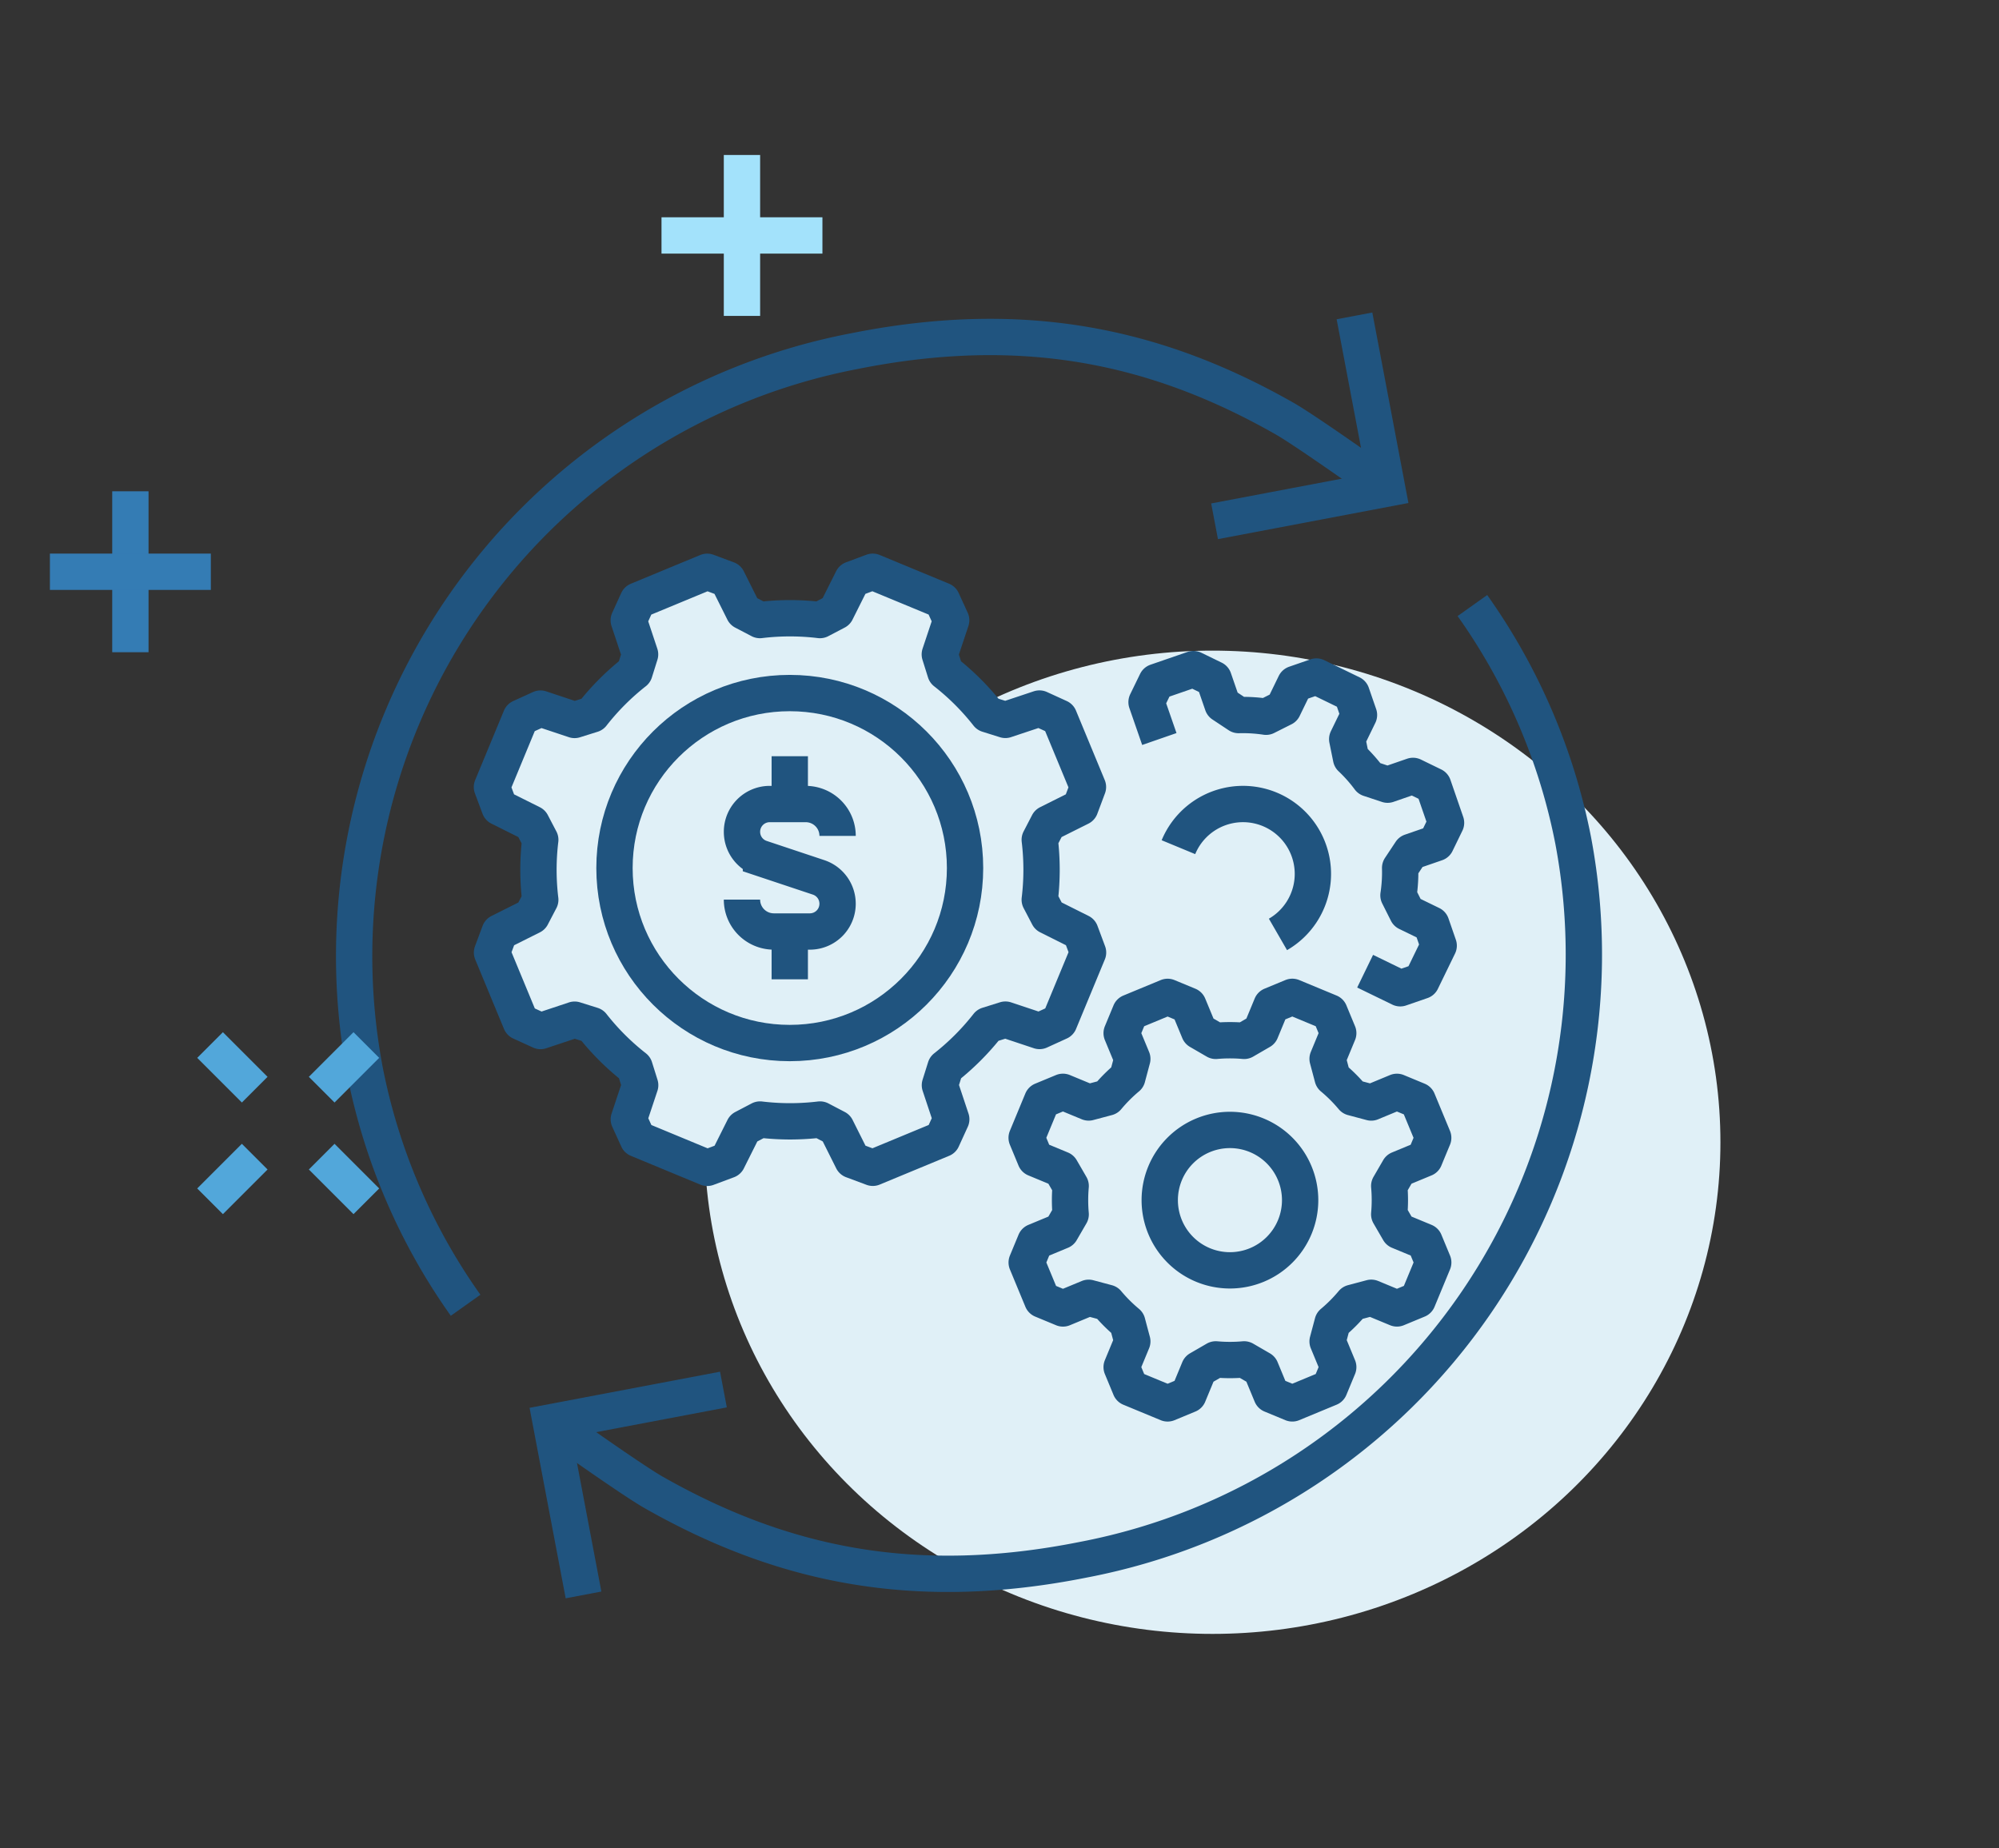 <svg xmlns="http://www.w3.org/2000/svg" width="172" height="159" viewBox="0 0 172 159">
  <rect x="0" y="0" width="172" height="159" fill="#333333" stroke="none"/>
  <g id="Cost_of_Living_Calculator" data-name="Cost of Living Calculator" transform="translate(-74 -3350.597)">
    <rect id="矩形_747" data-name="矩形 747" width="172" height="159" transform="translate(74 3350.597)" fill="none"/>
    <g id="Cost_of_Living_Calculator-2" data-name="Cost of Living Calculator">
      <ellipse id="椭圆_10" data-name="椭圆 10" cx="43.703" cy="42.299" rx="43.703" ry="42.299" transform="translate(134.625 3406.575)" fill="#e0f0f7"/>
      <path id="路径_106" data-name="路径 106" d="M566.021,3507.863l-2.474-5.974-1.7-.776-2.932.976-1.514-.475a21.5,21.5,0,0,0-3.652-3.646l-.475-1.515.978-2.935-.777-1.7-5.974-2.474-1.751.653-1.385,2.767-1.406.736a21.481,21.481,0,0,0-5.161,0l-1.406-.735L535.01,3490l-1.751-.653-5.974,2.474c-.3.655-.477,1.046-.776,1.7l.975,2.933c-.174.558-.3.956-.475,1.514a21.505,21.505,0,0,0-3.645,3.652l-1.515.475-2.936-.978-1.7.776-2.474,5.974.653,1.751L518.16,3511c.271.52.464.888.736,1.407a21.472,21.472,0,0,0,0,5.16l-.735,1.406-2.763,1.384c-.252.673-.4,1.076-.653,1.751l2.474,5.974,1.7.776,2.933-.976,1.513.475a21.445,21.445,0,0,0,3.653,3.646l.474,1.516-.977,2.935.776,1.7,5.974,2.475,1.751-.653,1.385-2.767,1.407-.736a21.487,21.487,0,0,0,5.16,0l1.406.735,1.383,2.764,1.751.653,5.974-2.475.777-1.7-.976-2.932.475-1.514a21.505,21.505,0,0,0,3.645-3.652l1.515-.475,2.936.978,1.7-.776,2.475-5.974c-.252-.675-.4-1.077-.653-1.752l-2.767-1.384c-.272-.519-.464-.888-.736-1.407a21.479,21.479,0,0,0,0-5.16L562.6,3511l2.764-1.383C565.619,3508.94,565.77,3508.537,566.021,3507.863Z" transform="translate(-398.41 -89.555)" fill="#e0f0f7" stroke="#20547f" stroke-linejoin="round" stroke-width="3.125"/>
      <path id="路径_107" data-name="路径 107" d="M589.645,3518.4a6.013,6.013,0,1,1,8.564,7.506" transform="translate(-414.249 -94.914)" fill="none" stroke="#20547f" stroke-linejoin="round" stroke-width="3.125"/>
      <path id="路径_108" data-name="路径 108" d="M608.064,3547.855l-1.331-3.213-1.791-.742-2.211.916-1.6-.427a13.652,13.652,0,0,0-1.726-1.723c-.158-.6-.268-1.009-.427-1.606l.916-2.212c-.29-.7-.453-1.091-.742-1.791l-3.212-1.331-1.792.742-.916,2.212-1.437.833a13.731,13.731,0,0,0-2.44,0l-1.435-.832-.916-2.21-1.792-.742-3.212,1.33c-.289.7-.452,1.092-.742,1.791l.916,2.211-.427,1.6a13.674,13.674,0,0,0-1.723,1.726l-1.606.427-2.212-.916-1.792.742-1.33,3.212c.29.7.453,1.092.742,1.792l2.212.917c.31.534.524.9.833,1.438a13.687,13.687,0,0,0,0,2.439c-.309.534-.522.9-.832,1.435l-2.21.916c-.289.7-.452,1.092-.742,1.792l1.331,3.212,1.791.742,2.21-.916,1.6.427a13.678,13.678,0,0,0,1.727,1.724c.159.6.268,1.009.427,1.6l-.916,2.212.742,1.792,3.212,1.33,1.792-.742.916-2.212,1.437-.832a13.617,13.617,0,0,0,2.44,0l1.435.832.916,2.211,1.792.742,3.212-1.33.742-1.792-.915-2.21.427-1.6a13.64,13.64,0,0,0,1.723-1.727l1.605-.427,2.212.916,1.792-.742,1.33-3.212c-.29-.7-.453-1.092-.742-1.791l-2.212-.916-.833-1.437a13.619,13.619,0,0,0,0-2.439l.832-1.436,2.211-.916C607.611,3548.946,607.774,3548.554,608.064,3547.855Z" transform="translate(-410.747 -99.363)" fill="none" stroke="#20547f" stroke-linejoin="round" stroke-width="3.125"/>
      <path id="路径_109" data-name="路径 109" d="M604.974,3525.958l3.021,1.469,1.833-.633,1.475-3.034-.634-1.832-2.08-1.012c-.278-.551-.469-.933-.746-1.485a13.421,13.421,0,0,0,.143-2.359l.917-1.383,2.185-.755.848-1.743-1.1-3.188-1.743-.848-2.185.755-1.576-.522a13.484,13.484,0,0,0-1.57-1.767c-.122-.6-.207-1.023-.33-1.628l1.013-2.081c-.248-.715-.386-1.116-.633-1.832l-3.034-1.475-1.832.634-1.012,2.08-1.485.746a13.436,13.436,0,0,0-2.359-.144L592.7,3503l-.755-2.186-1.743-.848-3.187,1.1-.848,1.744,1.1,3.172" transform="translate(-413.514 -91.802)" fill="none" stroke="#20547f" stroke-linejoin="round" stroke-width="3.125"/>
      <path id="路径_110" data-name="路径 110" d="M599.224,3553.976a6.04,6.04,0,1,1-7.892-3.269A6.04,6.04,0,0,1,599.224,3553.976Z" transform="translate(-413.816 -102.433)" fill="none" stroke="#20547f" stroke-miterlimit="10" stroke-width="3.125"/>
      <ellipse id="椭圆_11" data-name="椭圆 11" cx="15.082" cy="15.056" rx="15.082" ry="15.056" transform="translate(126.872 3410.225)" fill="none" stroke="#20547f" stroke-miterlimit="10" stroke-width="3.125"/>
      <g id="组_60" data-name="组 60" transform="translate(137.841 3415.66)">
        <path id="路径_111" data-name="路径 111" d="M542.019,3522.913h0a2.742,2.742,0,0,0,2.742,2.742h3.1a2.385,2.385,0,0,0,2.385-2.385v-.008a2.386,2.386,0,0,0-1.631-2.263l-4.963-1.654a2.386,2.386,0,0,1-1.632-2.263v-.009a2.386,2.386,0,0,1,2.385-2.385h3.1a2.742,2.742,0,0,1,2.743,2.742h0" transform="translate(-542.019 -3510.574)" fill="none" stroke="#20547f" stroke-miterlimit="10" stroke-width="3.125"/>
        <line id="直线_94" data-name="直线 94" y1="4.113" transform="translate(4.113)" fill="none" stroke="#20547f" stroke-miterlimit="10" stroke-width="3.125"/>
        <line id="直线_95" data-name="直线 95" y2="4.113" transform="translate(4.113 15.081)" fill="none" stroke="#20547f" stroke-miterlimit="10" stroke-width="3.125"/>
      </g>
      <path id="路径_112" data-name="路径 112" d="M536.014,3578.571l-14.855,2.817,2.817,14.854" transform="translate(-399.768 -108.422)" fill="none" stroke="#20547f" stroke-miterlimit="10" stroke-width="3.125"/>
      <path id="路径_113" data-name="路径 113" d="M600.458,3493.032a52.151,52.151,0,0,1,8.677,20.238A53,53,0,0,1,567,3575.123c-14.5,2.9-25.972.477-37.008-5.8-1.954-1.111-8.837-6.021-8.837-6.021" transform="translate(-399.768 -90.335)" fill="none" stroke="#20547f" stroke-miterlimit="10" stroke-width="3.125"/>
      <path id="路径_114" data-name="路径 114" d="M509.288,3547.038a52.16,52.16,0,0,1-8.677-20.239,53,53,0,0,1,42.131-61.852c14.5-2.9,25.972-.478,37.008,5.8,1.954,1.112,8.837,6.022,8.837,6.022" transform="translate(-395.226 -84.14)" fill="none" stroke="#20547f" stroke-miterlimit="10" stroke-width="3.125"/>
      <path id="路径_115" data-name="路径 115" d="M593.588,3479.1l14.855-2.817-2.817-14.855" transform="translate(-415.083 -83.653)" fill="none" stroke="#20547f" stroke-miterlimit="10" stroke-width="3.125"/>
      <line id="直线_96" data-name="直线 96" y2="13.846" transform="translate(137.841 3363.931)" fill="none" stroke="#a3e2fb" stroke-miterlimit="10" stroke-width="3.125"/>
      <line id="直线_97" data-name="直线 97" x1="13.846" transform="translate(130.918 3370.854)" fill="none" stroke="#a3e2fb" stroke-miterlimit="10" stroke-width="3.125"/>
      <line id="直线_98" data-name="直线 98" y2="13.846" transform="translate(85.218 3392.866)" fill="none" stroke="#347cb4" stroke-miterlimit="10" stroke-width="3.125"/>
      <line id="直线_99" data-name="直线 99" x1="13.846" transform="translate(78.295 3399.789)" fill="none" stroke="#347cb4" stroke-miterlimit="10" stroke-width="3.125"/>
      <line id="直线_100" data-name="直线 100" x1="3.842" y2="3.842" transform="translate(92.074 3450.112)" fill="none" stroke="#52a7da" stroke-miterlimit="10" stroke-width="3.125"/>
      <line id="直线_101" data-name="直线 101" x1="3.842" y2="3.842" transform="translate(101.679 3440.508)" fill="none" stroke="#52a7da" stroke-miterlimit="10" stroke-width="3.125"/>
      <line id="直线_102" data-name="直线 102" x2="3.842" y2="3.842" transform="translate(101.679 3450.112)" fill="none" stroke="#52a7da" stroke-miterlimit="10" stroke-width="3.125"/>
      <line id="直线_103" data-name="直线 103" x2="3.842" y2="3.842" transform="translate(92.074 3440.508)" fill="none" stroke="#52a7da" stroke-miterlimit="10" stroke-width="3.125"/>
    </g>
  </g>
</svg>
